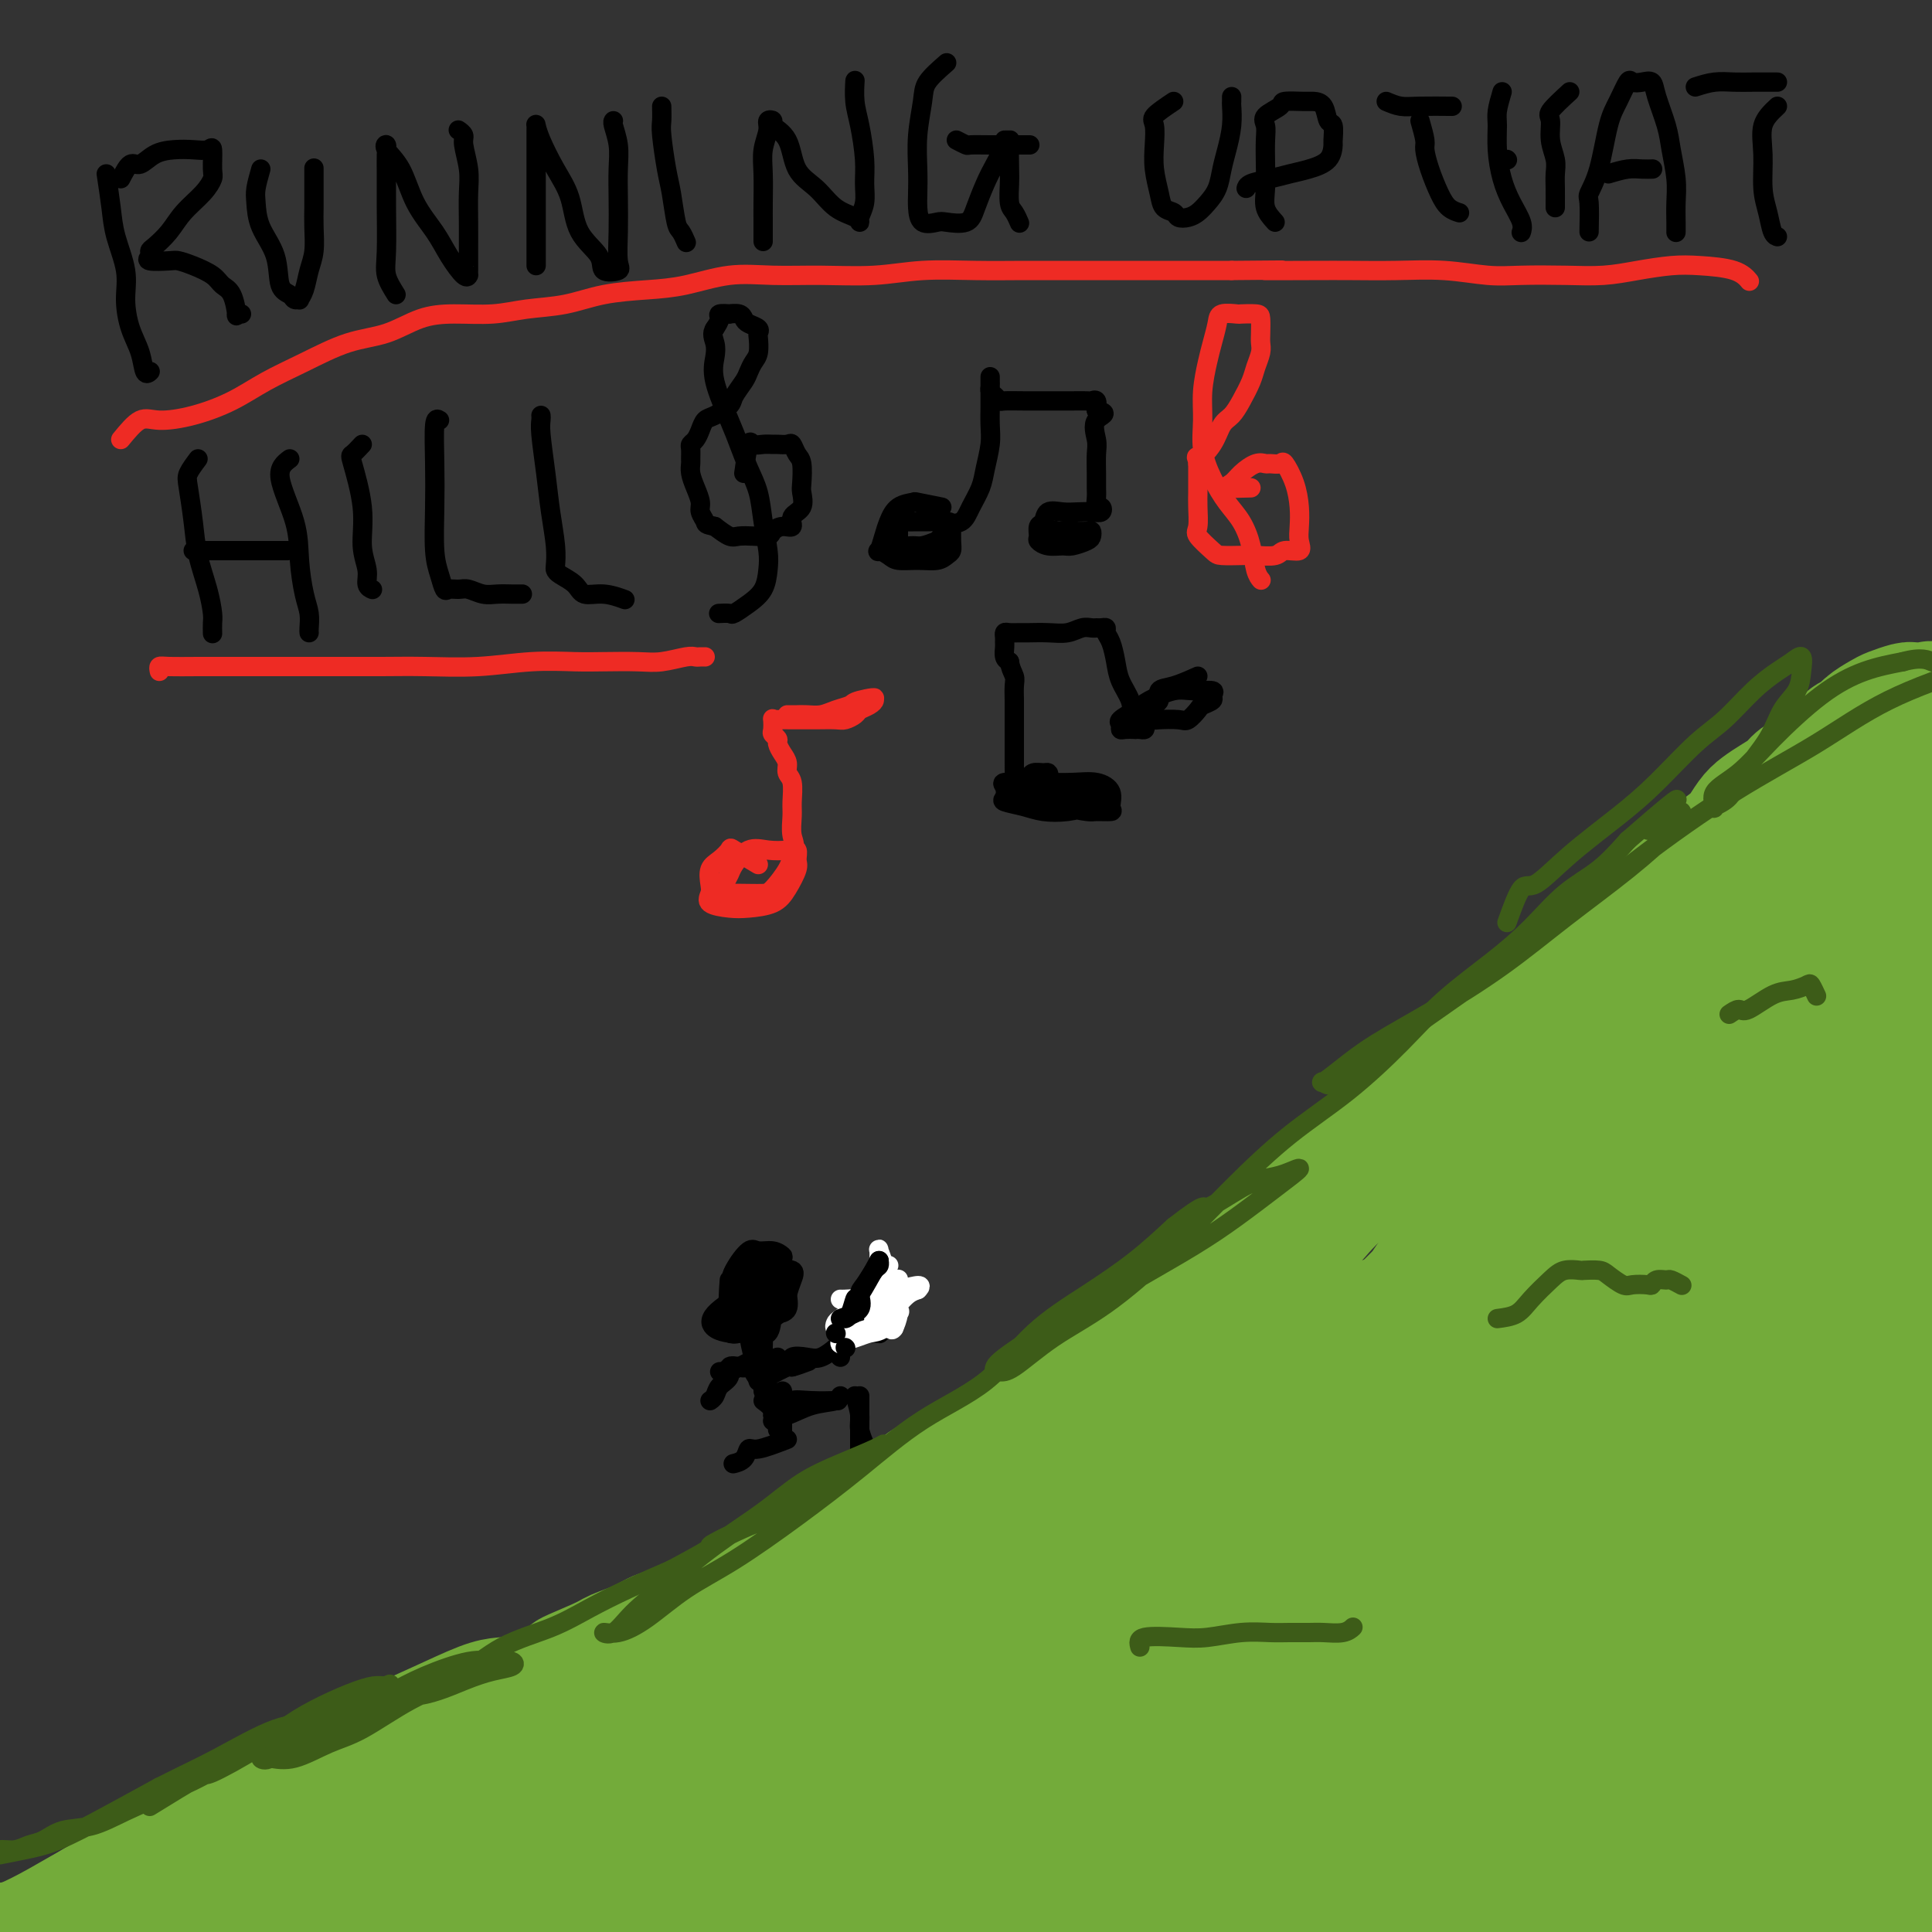<svg viewBox='0 0 400 400' version='1.1' xmlns='http://www.w3.org/2000/svg' xmlns:xlink='http://www.w3.org/1999/xlink'><rect x="0" y="0" width="400" height="400" fill="#333333" stroke="none"/><g fill='none' stroke='rgb(115,171,58)' stroke-width='28' stroke-linecap='round' stroke-linejoin='round'><path d='M40,386c4.046,-2.207 8.091,-4.414 10,-5c1.909,-0.586 1.681,0.448 4,0c2.319,-0.448 7.186,-2.378 11,-4c3.814,-1.622 6.574,-2.935 10,-5c3.426,-2.065 7.518,-4.883 11,-7c3.482,-2.117 6.353,-3.534 9,-5c2.647,-1.466 5.069,-2.980 7,-4c1.931,-1.020 3.372,-1.544 4,-2c0.628,-0.456 0.445,-0.843 0,-1c-0.445,-0.157 -1.151,-0.082 -2,0c-0.849,0.082 -1.842,0.172 -4,1c-2.158,0.828 -5.481,2.393 -9,4c-3.519,1.607 -7.232,3.254 -11,5c-3.768,1.746 -7.589,3.589 -12,6c-4.411,2.411 -9.410,5.390 -14,8c-4.590,2.610 -8.771,4.850 -13,7c-4.229,2.150 -8.507,4.210 -12,6c-3.493,1.790 -6.202,3.309 -9,5c-2.798,1.691 -5.684,3.552 -8,5c-2.316,1.448 -4.063,2.483 -6,3c-1.937,0.517 -4.063,0.517 -6,1c-1.937,0.483 -3.686,1.450 -5,2c-1.314,0.550 -2.192,0.683 -3,1c-0.808,0.317 -1.547,0.817 -2,1c-0.453,0.183 -0.622,0.049 -1,0c-0.378,-0.049 -0.965,-0.014 -1,0c-0.035,0.014 0.483,0.007 1,0'/><path d='M-11,408c-2.432,0.765 -0.012,0.176 1,0c1.012,-0.176 0.616,0.061 1,0c0.384,-0.061 1.548,-0.421 3,-1c1.452,-0.579 3.193,-1.379 5,-2c1.807,-0.621 3.682,-1.065 6,-2c2.318,-0.935 5.080,-2.363 8,-4c2.920,-1.637 5.997,-3.485 9,-5c3.003,-1.515 5.930,-2.699 8,-4c2.070,-1.301 3.281,-2.720 5,-4c1.719,-1.280 3.947,-2.422 6,-3c2.053,-0.578 3.932,-0.591 6,-1c2.068,-0.409 4.323,-1.212 6,-2c1.677,-0.788 2.774,-1.559 4,-2c1.226,-0.441 2.582,-0.551 4,-1c1.418,-0.449 2.898,-1.237 4,-2c1.102,-0.763 1.826,-1.500 3,-2c1.174,-0.500 2.796,-0.763 4,-1c1.204,-0.237 1.988,-0.449 3,-1c1.012,-0.551 2.251,-1.442 3,-2c0.749,-0.558 1.008,-0.782 2,-1c0.992,-0.218 2.715,-0.430 4,-1c1.285,-0.570 2.130,-1.500 3,-2c0.870,-0.500 1.764,-0.572 3,-1c1.236,-0.428 2.812,-1.213 4,-2c1.188,-0.787 1.987,-1.575 3,-2c1.013,-0.425 2.241,-0.489 3,-1c0.759,-0.511 1.049,-1.471 2,-2c0.951,-0.529 2.564,-0.626 4,-1c1.436,-0.374 2.694,-1.024 4,-2c1.306,-0.976 2.659,-2.279 4,-3c1.341,-0.721 2.671,-0.861 4,-1'/><path d='M118,350c20.214,-9.557 6.247,-4.448 2,-3c-4.247,1.448 1.224,-0.763 4,-2c2.776,-1.237 2.857,-1.500 4,-2c1.143,-0.500 3.348,-1.236 5,-2c1.652,-0.764 2.752,-1.554 4,-2c1.248,-0.446 2.644,-0.546 4,-1c1.356,-0.454 2.673,-1.262 4,-2c1.327,-0.738 2.665,-1.405 4,-2c1.335,-0.595 2.667,-1.117 4,-2c1.333,-0.883 2.667,-2.127 4,-3c1.333,-0.873 2.666,-1.374 4,-2c1.334,-0.626 2.671,-1.375 4,-2c1.329,-0.625 2.652,-1.125 4,-2c1.348,-0.875 2.720,-2.124 4,-3c1.280,-0.876 2.467,-1.379 4,-2c1.533,-0.621 3.413,-1.359 5,-2c1.587,-0.641 2.882,-1.186 4,-2c1.118,-0.814 2.060,-1.899 3,-3c0.940,-1.101 1.877,-2.219 3,-3c1.123,-0.781 2.433,-1.224 4,-2c1.567,-0.776 3.390,-1.883 5,-3c1.610,-1.117 3.007,-2.243 4,-3c0.993,-0.757 1.581,-1.146 3,-2c1.419,-0.854 3.668,-2.172 5,-3c1.332,-0.828 1.749,-1.164 3,-2c1.251,-0.836 3.338,-2.170 5,-3c1.662,-0.830 2.898,-1.156 4,-2c1.102,-0.844 2.068,-2.206 3,-3c0.932,-0.794 1.828,-1.022 3,-2c1.172,-0.978 2.621,-2.708 4,-4c1.379,-1.292 2.690,-2.146 4,-3'/><path d='M239,276c8.902,-6.475 4.656,-3.663 4,-3c-0.656,0.663 2.278,-0.822 4,-2c1.722,-1.178 2.234,-2.048 3,-3c0.766,-0.952 1.788,-1.988 3,-3c1.212,-1.012 2.616,-2.002 4,-3c1.384,-0.998 2.748,-2.004 4,-3c1.252,-0.996 2.392,-1.981 4,-3c1.608,-1.019 3.682,-2.071 5,-3c1.318,-0.929 1.878,-1.737 3,-3c1.122,-1.263 2.806,-2.983 4,-4c1.194,-1.017 1.897,-1.330 3,-2c1.103,-0.670 2.606,-1.697 4,-3c1.394,-1.303 2.679,-2.884 4,-4c1.321,-1.116 2.677,-1.768 4,-3c1.323,-1.232 2.612,-3.043 4,-4c1.388,-0.957 2.873,-1.059 4,-2c1.127,-0.941 1.894,-2.720 3,-4c1.106,-1.280 2.550,-2.061 4,-3c1.450,-0.939 2.904,-2.037 4,-3c1.096,-0.963 1.832,-1.793 3,-3c1.168,-1.207 2.767,-2.793 4,-4c1.233,-1.207 2.101,-2.037 3,-3c0.899,-0.963 1.828,-2.061 3,-3c1.172,-0.939 2.586,-1.721 4,-3c1.414,-1.279 2.829,-3.056 4,-4c1.171,-0.944 2.098,-1.054 3,-2c0.902,-0.946 1.778,-2.728 3,-4c1.222,-1.272 2.791,-2.035 4,-3c1.209,-0.965 2.060,-2.133 3,-3c0.940,-0.867 1.970,-1.434 3,-2'/><path d='M348,184c8.208,-7.635 4.727,-4.721 4,-4c-0.727,0.721 1.299,-0.751 3,-2c1.701,-1.249 3.077,-2.274 4,-3c0.923,-0.726 1.392,-1.153 2,-2c0.608,-0.847 1.355,-2.114 2,-3c0.645,-0.886 1.188,-1.392 2,-2c0.812,-0.608 1.893,-1.319 3,-2c1.107,-0.681 2.240,-1.332 3,-2c0.760,-0.668 1.148,-1.353 2,-2c0.852,-0.647 2.168,-1.258 3,-2c0.832,-0.742 1.180,-1.616 2,-2c0.820,-0.384 2.110,-0.278 3,-1c0.890,-0.722 1.378,-2.273 2,-3c0.622,-0.727 1.379,-0.629 2,-1c0.621,-0.371 1.107,-1.210 2,-2c0.893,-0.790 2.192,-1.533 3,-2c0.808,-0.467 1.124,-0.660 2,-1c0.876,-0.340 2.310,-0.826 3,-1c0.690,-0.174 0.635,-0.037 1,0c0.365,0.037 1.150,-0.028 2,0c0.850,0.028 1.766,0.147 2,0c0.234,-0.147 -0.214,-0.561 0,0c0.214,0.561 1.089,2.098 -2,7c-3.089,4.902 -10.141,13.168 -16,21c-5.859,7.832 -10.526,15.231 -15,22c-4.474,6.769 -8.756,12.907 -12,18c-3.244,5.093 -5.450,9.140 -8,14c-2.550,4.860 -5.443,10.531 -8,15c-2.557,4.469 -4.779,7.734 -7,11'/><path d='M332,255c-4.429,7.620 -4.002,6.670 -4,6c0.002,-0.670 -0.420,-1.060 0,-2c0.420,-0.940 1.682,-2.429 4,-7c2.318,-4.571 5.692,-12.224 10,-19c4.308,-6.776 9.549,-12.675 15,-20c5.451,-7.325 11.110,-16.076 17,-24c5.890,-7.924 12.010,-15.019 17,-21c4.990,-5.981 8.848,-10.846 12,-13c3.152,-2.154 5.596,-1.597 7,-1c1.404,0.597 1.767,1.235 1,2c-0.767,0.765 -2.666,1.658 -7,6c-4.334,4.342 -11.104,12.134 -18,19c-6.896,6.866 -13.917,12.806 -22,22c-8.083,9.194 -17.230,21.640 -27,34c-9.770,12.360 -20.165,24.633 -29,35c-8.835,10.367 -16.109,18.827 -22,26c-5.891,7.173 -10.399,13.057 -13,16c-2.601,2.943 -3.296,2.944 -4,2c-0.704,-0.944 -1.418,-2.832 1,-8c2.418,-5.168 7.966,-13.615 14,-23c6.034,-9.385 12.553,-19.706 20,-30c7.447,-10.294 15.822,-20.559 25,-30c9.178,-9.441 19.160,-18.056 26,-23c6.840,-4.944 10.540,-6.216 12,-7c1.460,-0.784 0.682,-1.080 1,-1c0.318,0.080 1.731,0.535 0,3c-1.731,2.465 -6.608,6.939 -13,13c-6.392,6.061 -14.301,13.707 -24,23c-9.699,9.293 -21.188,20.233 -34,33c-12.812,12.767 -26.946,27.362 -39,40c-12.054,12.638 -22.027,23.319 -32,34'/><path d='M226,340c-26.887,27.224 -23.603,22.785 -26,24c-2.397,1.215 -10.475,8.086 -15,12c-4.525,3.914 -5.496,4.872 -5,4c0.496,-0.872 2.460,-3.573 4,-6c1.540,-2.427 2.657,-4.578 8,-10c5.343,-5.422 14.913,-14.114 24,-22c9.087,-7.886 17.692,-14.967 27,-22c9.308,-7.033 19.320,-14.017 28,-20c8.680,-5.983 16.027,-10.965 22,-15c5.973,-4.035 10.574,-7.122 13,-9c2.426,-1.878 2.679,-2.545 3,-3c0.321,-0.455 0.709,-0.696 -3,-1c-3.709,-0.304 -11.514,-0.670 -22,3c-10.486,3.670 -23.651,11.378 -39,21c-15.349,9.622 -32.880,21.159 -51,34c-18.120,12.841 -36.827,26.987 -53,39c-16.173,12.013 -29.811,21.894 -41,30c-11.189,8.106 -19.929,14.436 -26,18c-6.071,3.564 -9.471,4.363 -11,5c-1.529,0.637 -1.186,1.111 2,1c3.186,-0.111 9.214,-0.808 19,-6c9.786,-5.192 23.330,-14.880 37,-24c13.670,-9.120 27.465,-17.673 43,-27c15.535,-9.327 32.809,-19.430 49,-28c16.191,-8.570 31.300,-15.609 44,-22c12.700,-6.391 22.990,-12.134 30,-16c7.010,-3.866 10.740,-5.853 13,-7c2.260,-1.147 3.049,-1.452 0,-2c-3.049,-0.548 -9.936,-1.340 -21,2c-11.064,3.340 -26.304,10.811 -43,19c-16.696,8.189 -34.848,17.094 -53,26'/><path d='M183,338c-24.842,12.149 -38.947,20.023 -55,29c-16.053,8.977 -34.055,19.058 -48,27c-13.945,7.942 -23.835,13.746 -32,18c-8.165,4.254 -14.606,6.957 -13,7c1.606,0.043 11.257,-2.573 22,-8c10.743,-5.427 22.577,-13.664 36,-22c13.423,-8.336 28.435,-16.771 44,-25c15.565,-8.229 31.684,-16.252 45,-23c13.316,-6.748 23.830,-12.219 32,-16c8.170,-3.781 13.996,-5.870 17,-7c3.004,-1.130 3.185,-1.301 1,-2c-2.185,-0.699 -6.735,-1.926 -15,0c-8.265,1.926 -20.245,7.004 -35,14c-14.755,6.996 -32.287,15.910 -50,25c-17.713,9.090 -35.608,18.358 -52,28c-16.392,9.642 -31.280,19.660 -43,28c-11.720,8.340 -20.272,15.003 -25,19c-4.728,3.997 -5.631,5.328 -4,7c1.631,1.672 5.798,3.684 14,2c8.202,-1.684 20.440,-7.063 36,-15c15.560,-7.937 34.444,-18.432 55,-29c20.556,-10.568 42.786,-21.209 64,-31c21.214,-9.791 41.413,-18.734 60,-26c18.587,-7.266 35.563,-12.857 49,-17c13.437,-4.143 23.334,-6.839 29,-8c5.666,-1.161 7.101,-0.786 8,-1c0.899,-0.214 1.262,-1.016 -5,0c-6.262,1.016 -19.147,3.850 -33,9c-13.853,5.150 -28.672,12.614 -45,21c-16.328,8.386 -34.164,17.693 -52,27'/><path d='M188,369c-23.927,12.615 -35.245,20.153 -47,28c-11.755,7.847 -23.946,16.005 -31,21c-7.054,4.995 -8.970,6.829 -10,8c-1.030,1.171 -1.173,1.680 4,0c5.173,-1.680 15.661,-5.549 29,-12c13.339,-6.451 29.530,-15.483 47,-25c17.470,-9.517 36.221,-19.517 55,-29c18.779,-9.483 37.588,-18.449 55,-26c17.412,-7.551 33.429,-13.687 47,-19c13.571,-5.313 24.696,-9.802 32,-12c7.304,-2.198 10.788,-2.106 11,-2c0.212,0.106 -2.848,0.226 -5,0c-2.152,-0.226 -3.397,-0.799 -11,2c-7.603,2.799 -21.563,8.969 -35,15c-13.437,6.031 -26.349,11.924 -41,19c-14.651,7.076 -31.040,15.335 -46,24c-14.960,8.665 -28.491,17.737 -39,25c-10.509,7.263 -17.996,12.716 -22,16c-4.004,3.284 -4.524,4.400 -5,5c-0.476,0.600 -0.907,0.686 3,1c3.907,0.314 12.152,0.858 23,-2c10.848,-2.858 24.298,-9.116 38,-16c13.702,-6.884 27.656,-14.394 42,-21c14.344,-6.606 29.077,-12.306 43,-18c13.923,-5.694 27.037,-11.380 37,-15c9.963,-3.620 16.777,-5.173 21,-6c4.223,-0.827 5.855,-0.929 7,-1c1.145,-0.071 1.802,-0.112 -1,0c-2.802,0.112 -9.062,0.376 -18,4c-8.938,3.624 -20.554,10.607 -34,18c-13.446,7.393 -28.723,15.197 -44,23'/><path d='M293,374c-19.522,10.877 -29.326,17.568 -40,24c-10.674,6.432 -22.217,12.605 -31,17c-8.783,4.395 -14.804,7.012 -18,8c-3.196,0.988 -3.565,0.348 -3,0c0.565,-0.348 2.066,-0.404 7,-3c4.934,-2.596 13.303,-7.734 23,-13c9.697,-5.266 20.722,-10.662 33,-16c12.278,-5.338 25.809,-10.618 40,-16c14.191,-5.382 29.044,-10.865 42,-15c12.956,-4.135 24.017,-6.923 35,-9c10.983,-2.077 21.889,-3.445 29,-5c7.111,-1.555 10.428,-3.298 12,-4c1.572,-0.702 1.400,-0.363 0,0c-1.400,0.363 -4.027,0.751 -11,3c-6.973,2.249 -18.292,6.358 -29,11c-10.708,4.642 -20.806,9.815 -32,15c-11.194,5.185 -23.485,10.382 -35,16c-11.515,5.618 -22.256,11.656 -30,16c-7.744,4.344 -12.492,6.993 -16,9c-3.508,2.007 -5.775,3.373 -7,4c-1.225,0.627 -1.406,0.516 1,1c2.406,0.484 7.400,1.562 14,0c6.600,-1.562 14.806,-5.764 23,-9c8.194,-3.236 16.377,-5.508 26,-9c9.623,-3.492 20.686,-8.206 31,-12c10.314,-3.794 19.880,-6.669 29,-9c9.120,-2.331 17.795,-4.120 24,-6c6.205,-1.880 9.940,-3.852 12,-5c2.060,-1.148 2.446,-1.471 1,-1c-1.446,0.471 -4.723,1.735 -8,3'/><path d='M415,369c-5.880,1.334 -17.080,3.671 -26,6c-8.920,2.329 -15.561,4.652 -23,8c-7.439,3.348 -15.676,7.723 -23,12c-7.324,4.277 -13.735,8.456 -18,12c-4.265,3.544 -6.386,6.454 -8,8c-1.614,1.546 -2.723,1.729 -2,2c0.723,0.271 3.277,0.630 7,1c3.723,0.370 8.616,0.750 15,0c6.384,-0.750 14.260,-2.631 22,-5c7.740,-2.369 15.344,-5.227 22,-8c6.656,-2.773 12.363,-5.462 20,-8c7.637,-2.538 17.203,-4.925 21,-7c3.797,-2.075 1.825,-3.837 1,-5c-0.825,-1.163 -0.503,-1.726 0,-2c0.503,-0.274 1.187,-0.260 -1,-1c-2.187,-0.740 -7.245,-2.235 -12,-4c-4.755,-1.765 -9.208,-3.799 -13,-8c-3.792,-4.201 -6.925,-10.570 -9,-18c-2.075,-7.430 -3.094,-15.921 -4,-25c-0.906,-9.079 -1.700,-18.746 -2,-27c-0.300,-8.254 -0.108,-15.096 0,-21c0.108,-5.904 0.131,-10.870 0,-16c-0.131,-5.130 -0.417,-10.424 0,-16c0.417,-5.576 1.538,-11.433 2,-15c0.462,-3.567 0.265,-4.845 0,-5c-0.265,-0.155 -0.597,0.814 -2,5c-1.403,4.186 -3.878,11.588 -7,20c-3.122,8.412 -6.892,17.832 -10,28c-3.108,10.168 -5.554,21.084 -8,32'/><path d='M357,312c-5.139,17.675 -4.487,19.363 -5,23c-0.513,3.637 -2.190,9.224 -3,12c-0.810,2.776 -0.753,2.741 -1,2c-0.247,-0.741 -0.797,-2.186 -1,-7c-0.203,-4.814 -0.058,-12.995 0,-22c0.058,-9.005 0.028,-18.833 1,-29c0.972,-10.167 2.946,-20.673 6,-32c3.054,-11.327 7.190,-23.473 10,-31c2.810,-7.527 4.296,-10.434 5,-11c0.704,-0.566 0.626,1.208 1,2c0.374,0.792 1.199,0.604 0,5c-1.199,4.396 -4.421,13.378 -8,22c-3.579,8.622 -7.516,16.883 -12,27c-4.484,10.117 -9.516,22.090 -14,33c-4.484,10.910 -8.420,20.758 -12,29c-3.580,8.242 -6.803,14.878 -9,19c-2.197,4.122 -3.368,5.730 -4,7c-0.632,1.270 -0.725,2.201 -1,-1c-0.275,-3.201 -0.732,-10.534 0,-20c0.732,-9.466 2.654,-21.066 6,-33c3.346,-11.934 8.117,-24.202 12,-34c3.883,-9.798 6.880,-17.126 10,-23c3.120,-5.874 6.364,-10.292 8,-11c1.636,-0.708 1.664,2.296 0,9c-1.664,6.704 -5.020,17.109 -8,27c-2.980,9.891 -5.582,19.270 -8,28c-2.418,8.730 -4.651,16.812 -6,23c-1.349,6.188 -1.814,10.482 -2,12c-0.186,1.518 -0.093,0.259 0,-1'/><path d='M322,337c-3.573,14.156 -0.505,0.546 3,-10c3.505,-10.546 7.448,-18.026 11,-28c3.552,-9.974 6.713,-22.441 12,-36c5.287,-13.559 12.701,-28.212 19,-40c6.299,-11.788 11.482,-20.713 15,-25c3.518,-4.287 5.370,-3.937 7,-4c1.630,-0.063 3.039,-0.540 4,-1c0.961,-0.460 1.473,-0.904 2,0c0.527,0.904 1.069,3.156 1,9c-0.069,5.844 -0.751,15.281 -3,26c-2.249,10.719 -6.067,22.721 -9,35c-2.933,12.279 -4.982,24.836 -6,35c-1.018,10.164 -1.005,17.935 -1,23c0.005,5.065 0.001,7.424 0,8c-0.001,0.576 0.000,-0.633 0,-2c-0.000,-1.367 -0.003,-2.894 0,-9c0.003,-6.106 0.010,-16.791 0,-28c-0.010,-11.209 -0.037,-22.941 0,-36c0.037,-13.059 0.139,-27.445 1,-38c0.861,-10.555 2.480,-17.278 3,-20c0.520,-2.722 -0.060,-1.442 0,-1c0.060,0.442 0.759,0.048 1,3c0.241,2.952 0.022,9.252 0,17c-0.022,7.748 0.152,16.944 0,27c-0.152,10.056 -0.629,20.972 -1,31c-0.371,10.028 -0.635,19.170 0,25c0.635,5.830 2.170,8.350 4,10c1.830,1.650 3.954,2.432 6,2c2.046,-0.432 4.012,-2.078 6,-8c1.988,-5.922 3.996,-16.121 7,-27c3.004,-10.879 7.002,-22.440 11,-34'/><path d='M415,241c3.827,-14.450 4.394,-20.075 5,-22c0.606,-1.925 1.252,-0.150 0,4c-1.252,4.150 -4.402,10.676 -7,17c-2.598,6.324 -4.644,12.445 -7,19c-2.356,6.555 -5.021,13.544 -6,20c-0.979,6.456 -0.271,12.378 0,17c0.271,4.622 0.104,7.944 0,11c-0.104,3.056 -0.147,5.847 0,8c0.147,2.153 0.483,3.670 1,5c0.517,1.330 1.216,2.473 2,5c0.784,2.527 1.653,6.436 2,8c0.347,1.564 0.174,0.782 0,0'/></g>
<g fill='none' stroke='rgb(0,0,0)' stroke-width='4' stroke-linecap='round' stroke-linejoin='round'><path d='M155,267c-2.879,1.803 -5.758,3.607 -7,5c-1.242,1.393 -0.848,2.376 0,3c0.848,0.624 2.150,0.888 3,1c0.850,0.112 1.250,0.073 2,0c0.750,-0.073 1.851,-0.181 3,0c1.149,0.181 2.346,0.651 3,0c0.654,-0.651 0.765,-2.422 1,-4c0.235,-1.578 0.594,-2.963 1,-4c0.406,-1.037 0.859,-1.727 1,-3c0.141,-1.273 -0.030,-3.129 0,-4c0.030,-0.871 0.260,-0.758 0,-1c-0.260,-0.242 -1.012,-0.841 -2,-1c-0.988,-0.159 -2.212,0.121 -3,0c-0.788,-0.121 -1.138,-0.643 -2,0c-0.862,0.643 -2.235,2.452 -3,4c-0.765,1.548 -0.923,2.835 -1,4c-0.077,1.165 -0.072,2.209 0,3c0.072,0.791 0.211,1.330 0,2c-0.211,0.670 -0.771,1.470 0,2c0.771,0.530 2.875,0.788 4,1c1.125,0.212 1.271,0.377 2,0c0.729,-0.377 2.041,-1.296 3,-2c0.959,-0.704 1.566,-1.194 2,-2c0.434,-0.806 0.694,-1.927 1,-3c0.306,-1.073 0.659,-2.096 1,-3c0.341,-0.904 0.669,-1.687 0,-2c-0.669,-0.313 -2.334,-0.157 -4,0'/><path d='M160,263c-0.679,-0.289 -0.378,-0.013 -1,0c-0.622,0.013 -2.168,-0.239 -3,0c-0.832,0.239 -0.950,0.968 -1,2c-0.050,1.032 -0.031,2.368 0,3c0.031,0.632 0.073,0.562 0,1c-0.073,0.438 -0.261,1.384 0,2c0.261,0.616 0.970,0.900 2,1c1.030,0.100 2.382,0.015 3,0c0.618,-0.015 0.503,0.041 1,0c0.497,-0.041 1.606,-0.179 2,-1c0.394,-0.821 0.072,-2.326 0,-3c-0.072,-0.674 0.106,-0.519 0,-1c-0.106,-0.481 -0.495,-1.598 -1,-2c-0.505,-0.402 -1.126,-0.088 -2,0c-0.874,0.088 -1.999,-0.050 -3,0c-1.001,0.050 -1.876,0.287 -3,1c-1.124,0.713 -2.497,1.903 -3,3c-0.503,1.097 -0.135,2.103 0,3c0.135,0.897 0.039,1.685 0,2c-0.039,0.315 -0.019,0.158 0,0'/><path d='M151,265c-0.186,2.537 -0.371,5.074 0,6c0.371,0.926 1.300,0.239 2,0c0.700,-0.239 1.172,-0.032 2,0c0.828,0.032 2.012,-0.112 3,0c0.988,0.112 1.780,0.481 2,0c0.220,-0.481 -0.133,-1.813 0,-3c0.133,-1.187 0.753,-2.228 1,-3c0.247,-0.772 0.123,-1.275 0,-2c-0.123,-0.725 -0.243,-1.671 -1,-2c-0.757,-0.329 -2.150,-0.041 -3,0c-0.850,0.041 -1.155,-0.164 -2,0c-0.845,0.164 -2.228,0.699 -3,2c-0.772,1.301 -0.933,3.369 -1,5c-0.067,1.631 -0.039,2.824 0,4c0.039,1.176 0.090,2.336 0,3c-0.090,0.664 -0.322,0.834 0,1c0.322,0.166 1.196,0.329 2,0c0.804,-0.329 1.537,-1.149 2,-2c0.463,-0.851 0.655,-1.731 1,-3c0.345,-1.269 0.842,-2.926 1,-4c0.158,-1.074 -0.024,-1.563 0,-2c0.024,-0.437 0.255,-0.821 0,-1c-0.255,-0.179 -0.997,-0.153 -2,0c-1.003,0.153 -2.269,0.433 -3,1c-0.731,0.567 -0.928,1.422 -1,2c-0.072,0.578 -0.021,0.879 0,1c0.021,0.121 0.010,0.060 0,0'/><path d='M154,272c0.444,0.204 0.889,0.408 1,1c0.111,0.592 -0.110,1.572 0,3c0.110,1.428 0.551,3.304 1,5c0.449,1.696 0.905,3.213 1,4c0.095,0.787 -0.171,0.844 0,1c0.171,0.156 0.778,0.412 1,1c0.222,0.588 0.060,1.507 0,1c-0.060,-0.507 -0.016,-2.440 0,-4c0.016,-1.560 0.004,-2.746 0,-4c-0.004,-1.254 -0.001,-2.577 0,-4c0.001,-1.423 -0.001,-2.948 0,-4c0.001,-1.052 0.004,-1.632 0,-1c-0.004,0.632 -0.015,2.474 0,4c0.015,1.526 0.057,2.735 0,4c-0.057,1.265 -0.211,2.587 0,4c0.211,1.413 0.788,2.919 1,4c0.212,1.081 0.061,1.737 0,2c-0.061,0.263 -0.030,0.131 0,0'/><path d='M156,281c-0.204,1.003 -0.408,2.006 0,3c0.408,0.994 1.429,1.978 2,3c0.571,1.022 0.692,2.083 1,3c0.308,0.917 0.802,1.691 1,2c0.198,0.309 0.099,0.155 0,0'/><path d='M160,293c0.000,0.000 0.100,0.100 0.1,0.1'/><path d='M164,292c-0.304,-0.845 -0.607,-1.690 0,-2c0.607,-0.310 2.125,-0.083 4,0c1.875,0.083 4.107,0.024 5,0c0.893,-0.024 0.446,-0.012 0,0'/><path d='M160,293c0.845,0.204 1.691,0.408 3,0c1.309,-0.408 3.083,-1.429 5,-2c1.917,-0.571 3.978,-0.692 5,-1c1.022,-0.308 1.006,-0.802 1,-1c-0.006,-0.198 -0.003,-0.099 0,0'/><path d='M178,289c0.000,1.683 0.000,3.365 0,4c0.000,0.635 0.000,0.222 0,1c-0.000,0.778 0.000,2.748 0,4c0.000,1.252 0.000,1.786 0,2c0.000,0.214 0.000,0.107 0,0'/><path d='M177,289c0.452,1.440 0.905,2.881 1,4c0.095,1.119 -0.167,1.917 0,3c0.167,1.083 0.762,2.452 1,3c0.238,0.548 0.119,0.274 0,0'/><path d='M158,290c0.844,0.622 1.689,1.244 2,2c0.311,0.756 0.089,1.644 0,2c-0.089,0.356 -0.044,0.178 0,0'/><path d='M162,288c0.000,2.475 0.000,4.951 0,6c0.000,1.049 0.000,0.673 0,1c0.000,0.327 0.000,1.357 0,2c0.000,0.643 0.000,0.898 0,1c0.000,0.102 0.000,0.051 0,0'/><path d='M161,294c0.000,0.000 0.100,0.100 0.1,0.1'/><path d='M163,298c-2.324,0.898 -4.648,1.796 -6,2c-1.352,0.204 -1.734,-0.285 -2,0c-0.266,0.285 -0.418,1.346 -1,2c-0.582,0.654 -1.595,0.901 -2,1c-0.405,0.099 -0.203,0.049 0,0'/><path d='M161,296c0.000,0.000 0.100,0.100 0.1,0.1'/><path d='M159,285c1.667,-0.875 3.333,-1.750 4,-2c0.667,-0.250 0.333,0.125 1,0c0.667,-0.125 2.333,-0.750 3,-1c0.667,-0.250 0.333,-0.125 0,0'/><path d='M164,283c-0.271,-0.831 -0.542,-1.662 0,-2c0.542,-0.338 1.897,-0.182 3,0c1.103,0.182 1.956,0.389 3,0c1.044,-0.389 2.281,-1.374 3,-2c0.719,-0.626 0.920,-0.893 1,-1c0.080,-0.107 0.040,-0.053 0,0'/><path d='M174,276c1.524,0.000 3.048,0.000 4,0c0.952,0.000 1.333,0.000 2,0c0.667,0.000 1.619,0.000 2,0c0.381,0.000 0.190,0.000 0,0'/><path d='M182,276c0.000,0.000 0.100,0.100 0.1,0.1'/><path d='M155,282c-1.607,0.845 -3.214,1.690 -4,2c-0.786,0.310 -0.750,0.083 -1,0c-0.250,-0.083 -0.786,-0.024 -1,0c-0.214,0.024 -0.107,0.012 0,0'/><path d='M161,281c-2.374,0.832 -4.748,1.665 -6,2c-1.252,0.335 -1.382,0.173 -2,0c-0.618,-0.173 -1.724,-0.358 -2,0c-0.276,0.358 0.280,1.259 0,2c-0.280,0.741 -1.395,1.322 -2,2c-0.605,0.678 -0.701,1.452 -1,2c-0.299,0.548 -0.800,0.871 -1,1c-0.200,0.129 -0.100,0.065 0,0'/><path d='M180,275c-0.619,-0.708 -1.238,-1.415 -1,-2c0.238,-0.585 1.332,-1.046 2,-2c0.668,-0.954 0.911,-2.399 1,-3c0.089,-0.601 0.024,-0.357 0,-1c-0.024,-0.643 -0.006,-2.173 0,-3c0.006,-0.827 0.002,-0.951 0,-1c-0.002,-0.049 -0.001,-0.025 0,0'/><path d='M186,268c-3.215,2.815 -6.431,5.630 -8,7c-1.569,1.370 -1.493,1.295 -2,2c-0.507,0.705 -1.598,2.190 -2,3c-0.402,0.810 -0.115,0.946 0,1c0.115,0.054 0.057,0.027 0,0'/><path d='M22,36c0.371,2.453 0.742,4.907 1,7c0.258,2.093 0.401,3.826 1,6c0.599,2.174 1.652,4.790 2,7c0.348,2.210 -0.008,4.014 0,6c0.008,1.986 0.381,4.154 1,6c0.619,1.846 1.486,3.371 2,5c0.514,1.629 0.677,3.362 1,4c0.323,0.638 0.807,0.182 1,0c0.193,-0.182 0.097,-0.091 0,0'/><path d='M25,37c0.684,-1.321 1.369,-2.641 2,-3c0.631,-0.359 1.209,0.245 2,0c0.791,-0.245 1.795,-1.337 3,-2c1.205,-0.663 2.610,-0.896 4,-1c1.390,-0.104 2.766,-0.079 4,0c1.234,0.079 2.327,0.211 3,0c0.673,-0.211 0.928,-0.767 1,0c0.072,0.767 -0.038,2.855 0,4c0.038,1.145 0.224,1.347 0,2c-0.224,0.653 -0.859,1.758 -2,3c-1.141,1.242 -2.788,2.623 -4,4c-1.212,1.377 -1.989,2.751 -3,4c-1.011,1.249 -2.257,2.373 -3,3c-0.743,0.627 -0.982,0.756 -1,1c-0.018,0.244 0.185,0.604 0,1c-0.185,0.396 -0.758,0.830 0,1c0.758,0.170 2.846,0.077 4,0c1.154,-0.077 1.373,-0.136 2,0c0.627,0.136 1.660,0.468 3,1c1.340,0.532 2.985,1.263 4,2c1.015,0.737 1.400,1.479 2,2c0.600,0.521 1.415,0.819 2,2c0.585,1.181 0.940,3.244 1,4c0.060,0.756 -0.176,0.203 0,0c0.176,-0.203 0.765,-0.058 1,0c0.235,0.058 0.118,0.029 0,0'/><path d='M54,35c-0.416,1.466 -0.831,2.932 -1,4c-0.169,1.068 -0.091,1.739 0,3c0.091,1.261 0.195,3.112 1,5c0.805,1.888 2.311,3.812 3,6c0.689,2.188 0.562,4.640 1,6c0.438,1.360 1.441,1.628 2,2c0.559,0.372 0.674,0.848 1,1c0.326,0.152 0.862,-0.019 1,0c0.138,0.019 -0.121,0.228 0,0c0.121,-0.228 0.621,-0.893 1,-2c0.379,-1.107 0.638,-2.656 1,-4c0.362,-1.344 0.829,-2.483 1,-4c0.171,-1.517 0.046,-3.414 0,-5c-0.046,-1.586 -0.012,-2.863 0,-4c0.012,-1.137 0.003,-2.133 0,-3c-0.003,-0.867 -0.001,-1.603 0,-2c0.001,-0.397 0.000,-0.453 0,-1c-0.000,-0.547 -0.000,-1.585 0,-2c0.000,-0.415 0.000,-0.208 0,0'/><path d='M82,61c-0.845,-1.348 -1.691,-2.696 -2,-4c-0.309,-1.304 -0.082,-2.564 0,-5c0.082,-2.436 0.020,-6.049 0,-9c-0.020,-2.951 0.004,-5.240 0,-7c-0.004,-1.760 -0.035,-2.990 0,-4c0.035,-1.010 0.138,-1.801 0,-2c-0.138,-0.199 -0.515,0.192 0,1c0.515,0.808 1.924,2.032 3,4c1.076,1.968 1.819,4.681 3,7c1.181,2.319 2.800,4.243 4,6c1.200,1.757 1.982,3.345 3,5c1.018,1.655 2.273,3.375 3,4c0.727,0.625 0.927,0.154 1,0c0.073,-0.154 0.019,0.010 0,0c-0.019,-0.010 -0.004,-0.195 0,-1c0.004,-0.805 -0.003,-2.229 0,-4c0.003,-1.771 0.016,-3.889 0,-6c-0.016,-2.111 -0.061,-4.216 0,-6c0.061,-1.784 0.226,-3.249 0,-5c-0.226,-1.751 -0.844,-3.789 -1,-5c-0.156,-1.211 0.150,-1.595 0,-2c-0.150,-0.405 -0.757,-0.830 -1,-1c-0.243,-0.170 -0.121,-0.085 0,0'/><path d='M111,55c-0.000,-0.758 -0.000,-1.517 0,-2c0.000,-0.483 0.000,-0.692 0,-2c-0.000,-1.308 -0.000,-3.716 0,-6c0.000,-2.284 0.000,-4.443 0,-6c-0.000,-1.557 -0.000,-2.510 0,-4c0.000,-1.490 0.002,-3.517 0,-5c-0.002,-1.483 -0.006,-2.421 0,-3c0.006,-0.579 0.022,-0.797 0,-1c-0.022,-0.203 -0.083,-0.390 0,0c0.083,0.390 0.310,1.356 1,3c0.690,1.644 1.842,3.964 3,6c1.158,2.036 2.322,3.786 3,6c0.678,2.214 0.872,4.891 2,7c1.128,2.109 3.192,3.648 4,5c0.808,1.352 0.360,2.516 1,3c0.640,0.484 2.367,0.287 3,0c0.633,-0.287 0.171,-0.662 0,-2c-0.171,-1.338 -0.049,-3.637 0,-6c0.049,-2.363 0.027,-4.791 0,-7c-0.027,-2.209 -0.060,-4.200 0,-6c0.060,-1.800 0.212,-3.410 0,-5c-0.212,-1.590 -0.788,-3.159 -1,-4c-0.212,-0.841 -0.061,-0.955 0,-1c0.061,-0.045 0.030,-0.023 0,0'/><path d='M137,22c0.024,1.112 0.048,2.224 0,3c-0.048,0.776 -0.168,1.215 0,3c0.168,1.785 0.623,4.917 1,7c0.377,2.083 0.676,3.119 1,5c0.324,1.881 0.675,4.607 1,6c0.325,1.393 0.626,1.452 1,2c0.374,0.548 0.821,1.585 1,2c0.179,0.415 0.089,0.207 0,0'/><path d='M158,50c0.002,-1.387 0.005,-2.773 0,-4c-0.005,-1.227 -0.017,-2.294 0,-4c0.017,-1.706 0.061,-4.051 0,-6c-0.061,-1.949 -0.229,-3.501 0,-5c0.229,-1.499 0.856,-2.946 1,-4c0.144,-1.054 -0.196,-1.717 0,-2c0.196,-0.283 0.926,-0.187 1,0c0.074,0.187 -0.509,0.466 0,1c0.509,0.534 2.108,1.323 3,3c0.892,1.677 1.076,4.243 2,6c0.924,1.757 2.586,2.704 4,4c1.414,1.296 2.579,2.942 4,4c1.421,1.058 3.099,1.530 4,2c0.901,0.470 1.027,0.940 1,1c-0.027,0.060 -0.206,-0.290 0,-1c0.206,-0.710 0.798,-1.781 1,-3c0.202,-1.219 0.016,-2.587 0,-4c-0.016,-1.413 0.139,-2.872 0,-5c-0.139,-2.128 -0.573,-4.924 -1,-7c-0.427,-2.076 -0.846,-3.432 -1,-5c-0.154,-1.568 -0.041,-3.348 0,-4c0.041,-0.652 0.011,-0.176 0,0c-0.011,0.176 -0.003,0.050 0,0c0.003,-0.050 0.002,-0.025 0,0'/><path d='M196,13c-1.608,1.403 -3.215,2.805 -4,4c-0.785,1.195 -0.746,2.181 -1,4c-0.254,1.819 -0.799,4.471 -1,7c-0.201,2.529 -0.058,4.937 0,7c0.058,2.063 0.030,3.782 0,5c-0.030,1.218 -0.061,1.936 0,3c0.061,1.064 0.215,2.474 1,3c0.785,0.526 2.202,0.167 3,0c0.798,-0.167 0.976,-0.143 2,0c1.024,0.143 2.895,0.406 4,0c1.105,-0.406 1.444,-1.482 2,-3c0.556,-1.518 1.330,-3.478 2,-5c0.670,-1.522 1.237,-2.605 2,-4c0.763,-1.395 1.721,-3.103 2,-4c0.279,-0.897 -0.121,-0.983 0,-1c0.121,-0.017 0.764,0.033 1,0c0.236,-0.033 0.066,-0.151 0,1c-0.066,1.151 -0.028,3.570 0,5c0.028,1.430 0.046,1.872 0,3c-0.046,1.128 -0.157,2.941 0,4c0.157,1.059 0.581,1.362 1,2c0.419,0.638 0.834,1.611 1,2c0.166,0.389 0.083,0.195 0,0'/><path d='M198,29c0.819,0.423 1.638,0.845 2,1c0.362,0.155 0.265,0.041 1,0c0.735,-0.041 2.300,-0.011 4,0c1.700,0.011 3.535,0.003 5,0c1.465,-0.003 2.562,-0.001 3,0c0.438,0.001 0.219,0.000 0,0'/><path d='M243,21c-1.689,1.131 -3.377,2.263 -4,3c-0.623,0.737 -0.179,1.080 0,2c0.179,0.920 0.093,2.417 0,4c-0.093,1.583 -0.195,3.251 0,5c0.195,1.749 0.685,3.580 1,5c0.315,1.420 0.455,2.431 1,3c0.545,0.569 1.497,0.697 2,1c0.503,0.303 0.558,0.781 1,1c0.442,0.219 1.270,0.180 2,0c0.730,-0.180 1.361,-0.500 2,-1c0.639,-0.500 1.285,-1.178 2,-2c0.715,-0.822 1.498,-1.786 2,-3c0.502,-1.214 0.723,-2.678 1,-4c0.277,-1.322 0.610,-2.501 1,-4c0.390,-1.499 0.837,-3.316 1,-5c0.163,-1.684 0.044,-3.235 0,-4c-0.044,-0.765 -0.012,-0.744 0,-1c0.012,-0.256 0.003,-0.787 0,-1c-0.003,-0.213 -0.002,-0.106 0,0'/><path d='M264,46c-0.845,-0.932 -1.690,-1.863 -2,-3c-0.310,-1.137 -0.086,-2.478 0,-4c0.086,-1.522 0.034,-3.223 0,-5c-0.034,-1.777 -0.051,-3.629 0,-5c0.051,-1.371 0.171,-2.262 0,-3c-0.171,-0.738 -0.632,-1.322 0,-2c0.632,-0.678 2.358,-1.449 3,-2c0.642,-0.551 0.199,-0.883 1,-1c0.801,-0.117 2.845,-0.020 4,0c1.155,0.020 1.420,-0.036 2,0c0.580,0.036 1.476,0.165 2,1c0.524,0.835 0.676,2.377 1,3c0.324,0.623 0.821,0.328 1,1c0.179,0.672 0.040,2.313 0,3c-0.040,0.687 0.020,0.422 0,1c-0.020,0.578 -0.121,2.000 -1,3c-0.879,1.000 -2.537,1.578 -4,2c-1.463,0.422 -2.732,0.688 -4,1c-1.268,0.312 -2.536,0.671 -4,1c-1.464,0.329 -3.125,0.627 -4,1c-0.875,0.373 -0.964,0.821 -1,1c-0.036,0.179 -0.018,0.090 0,0'/><path d='M294,25c0.440,1.551 0.880,3.102 1,4c0.120,0.898 -0.080,1.145 0,2c0.080,0.855 0.438,2.320 1,4c0.562,1.680 1.326,3.574 2,5c0.674,1.426 1.258,2.384 2,3c0.742,0.616 1.640,0.890 2,1c0.360,0.110 0.180,0.055 0,0'/><path d='M287,21c0.994,0.423 1.988,0.845 3,1c1.012,0.155 2.042,0.042 4,0c1.958,-0.042 4.845,-0.012 6,0c1.155,0.012 0.577,0.006 0,0'/><path d='M311,19c-0.428,1.463 -0.855,2.925 -1,4c-0.145,1.075 -0.007,1.761 0,3c0.007,1.239 -0.117,3.029 0,5c0.117,1.971 0.476,4.122 1,6c0.524,1.878 1.213,3.483 2,5c0.787,1.517 1.674,2.947 2,4c0.326,1.053 0.093,1.729 0,2c-0.093,0.271 -0.047,0.135 0,0'/><path d='M312,33c0.000,0.000 0.100,0.100 0.1,0.1'/><path d='M325,19c-1.699,1.558 -3.397,3.116 -4,4c-0.603,0.884 -0.109,1.093 0,2c0.109,0.907 -0.167,2.512 0,4c0.167,1.488 0.777,2.858 1,4c0.223,1.142 0.060,2.058 0,3c-0.060,0.942 -0.016,1.912 0,3c0.016,1.088 0.004,2.293 0,3c-0.004,0.707 -0.001,0.916 0,1c0.001,0.084 0.001,0.042 0,0'/><path d='M329,48c0.048,-2.397 0.095,-4.793 0,-6c-0.095,-1.207 -0.334,-1.224 0,-2c0.334,-0.776 1.240,-2.309 2,-5c0.760,-2.691 1.372,-6.538 2,-9c0.628,-2.462 1.271,-3.537 2,-5c0.729,-1.463 1.542,-3.314 2,-4c0.458,-0.686 0.560,-0.207 1,0c0.440,0.207 1.217,0.143 2,0c0.783,-0.143 1.573,-0.363 2,0c0.427,0.363 0.493,1.310 1,3c0.507,1.690 1.456,4.122 2,6c0.544,1.878 0.682,3.200 1,5c0.318,1.800 0.817,4.076 1,6c0.183,1.924 0.049,3.496 0,5c-0.049,1.504 -0.013,2.939 0,4c0.013,1.061 0.004,1.747 0,2c-0.004,0.253 -0.001,0.072 0,0c0.001,-0.072 0.001,-0.036 0,0'/><path d='M333,36c1.411,-0.423 2.821,-0.845 4,-1c1.179,-0.155 2.125,-0.042 3,0c0.875,0.042 1.679,0.012 2,0c0.321,-0.012 0.161,-0.006 0,0'/><path d='M368,22c-1.274,1.191 -2.549,2.382 -3,4c-0.451,1.618 -0.079,3.663 0,6c0.079,2.337 -0.136,4.966 0,7c0.136,2.034 0.624,3.473 1,5c0.376,1.527 0.640,3.142 1,4c0.360,0.858 0.817,0.959 1,1c0.183,0.041 0.091,0.020 0,0'/><path d='M351,18c1.329,-0.423 2.657,-0.845 4,-1c1.343,-0.155 2.700,-0.041 4,0c1.300,0.041 2.544,0.011 4,0c1.456,-0.011 3.123,-0.003 4,0c0.877,0.003 0.965,0.001 1,0c0.035,-0.001 0.018,-0.000 0,0'/><path d='M41,95c-0.819,1.096 -1.639,2.193 -2,3c-0.361,0.807 -0.265,1.326 0,3c0.265,1.674 0.698,4.503 1,7c0.302,2.497 0.473,4.663 1,7c0.527,2.337 1.409,4.847 2,7c0.591,2.153 0.890,3.950 1,5c0.110,1.050 0.029,1.354 0,2c-0.029,0.646 -0.008,1.636 0,2c0.008,0.364 0.002,0.104 0,0c-0.002,-0.104 -0.001,-0.052 0,0'/><path d='M40,114c1.093,0.000 2.185,0.000 4,0c1.815,0.000 4.352,0.000 6,0c1.648,0.000 2.405,-0.000 4,0c1.595,0.000 4.027,0.000 5,0c0.973,-0.000 0.486,0.000 0,0'/><path d='M60,95c-1.161,0.864 -2.321,1.729 -2,4c0.321,2.271 2.125,5.950 3,9c0.875,3.050 0.823,5.472 1,8c0.177,2.528 0.583,5.161 1,7c0.417,1.839 0.844,2.885 1,4c0.156,1.115 0.042,2.300 0,3c-0.042,0.700 -0.012,0.914 0,1c0.012,0.086 0.006,0.043 0,0'/><path d='M75,92c-0.782,0.836 -1.565,1.672 -2,2c-0.435,0.328 -0.524,0.147 0,2c0.524,1.853 1.661,5.740 2,9c0.339,3.260 -0.119,5.893 0,8c0.119,2.107 0.815,3.689 1,5c0.185,1.311 -0.143,2.353 0,3c0.143,0.647 0.755,0.899 1,1c0.245,0.101 0.122,0.050 0,0'/><path d='M91,87c-0.421,-0.274 -0.842,-0.549 -1,1c-0.158,1.549 -0.053,4.920 0,8c0.053,3.080 0.055,5.869 0,9c-0.055,3.131 -0.166,6.605 0,9c0.166,2.395 0.610,3.713 1,5c0.390,1.287 0.726,2.545 1,3c0.274,0.455 0.485,0.108 1,0c0.515,-0.108 1.335,0.024 2,0c0.665,-0.024 1.177,-0.202 2,0c0.823,0.202 1.958,0.786 3,1c1.042,0.214 1.991,0.057 3,0c1.009,-0.057 2.079,-0.015 3,0c0.921,0.015 1.692,0.004 2,0c0.308,-0.004 0.154,-0.002 0,0'/><path d='M112,86c0.024,0.274 0.049,0.547 0,1c-0.049,0.453 -0.171,1.084 0,3c0.171,1.916 0.634,5.115 1,8c0.366,2.885 0.635,5.455 1,8c0.365,2.545 0.826,5.066 1,7c0.174,1.934 0.062,3.283 0,4c-0.062,0.717 -0.072,0.804 0,1c0.072,0.196 0.227,0.501 1,1c0.773,0.499 2.166,1.192 3,2c0.834,0.808 1.110,1.732 2,2c0.890,0.268 2.393,-0.120 4,0c1.607,0.120 3.316,0.749 4,1c0.684,0.251 0.342,0.126 0,0'/><path d='M154,98c0.355,-2.536 0.710,-5.072 1,-6c0.290,-0.928 0.515,-0.248 1,0c0.485,0.248 1.229,0.065 2,0c0.771,-0.065 1.568,-0.011 2,0c0.432,0.011 0.498,-0.021 1,0c0.502,0.021 1.441,0.096 2,0c0.559,-0.096 0.738,-0.364 1,0c0.262,0.364 0.608,1.361 1,2c0.392,0.639 0.829,0.919 1,2c0.171,1.081 0.075,2.963 0,4c-0.075,1.037 -0.131,1.230 0,2c0.131,0.770 0.448,2.118 0,3c-0.448,0.882 -1.663,1.298 -2,2c-0.337,0.702 0.202,1.691 0,2c-0.202,0.309 -1.146,-0.061 -2,0c-0.854,0.061 -1.617,0.554 -2,1c-0.383,0.446 -0.384,0.846 -1,1c-0.616,0.154 -1.845,0.062 -3,0c-1.155,-0.062 -2.234,-0.094 -3,0c-0.766,0.094 -1.219,0.312 -2,0c-0.781,-0.312 -1.891,-1.156 -3,-2'/><path d='M148,109c-2.091,-0.437 -1.818,-0.529 -2,-1c-0.182,-0.471 -0.819,-1.320 -1,-2c-0.181,-0.680 0.095,-1.189 0,-2c-0.095,-0.811 -0.561,-1.923 -1,-3c-0.439,-1.077 -0.850,-2.120 -1,-3c-0.150,-0.880 -0.037,-1.597 0,-2c0.037,-0.403 -0.001,-0.492 0,-1c0.001,-0.508 0.041,-1.435 0,-2c-0.041,-0.565 -0.164,-0.766 0,-1c0.164,-0.234 0.615,-0.500 1,-1c0.385,-0.500 0.704,-1.235 1,-2c0.296,-0.765 0.569,-1.560 1,-2c0.431,-0.440 1.018,-0.526 2,-1c0.982,-0.474 2.357,-1.334 3,-2c0.643,-0.666 0.554,-1.136 1,-2c0.446,-0.864 1.426,-2.123 2,-3c0.574,-0.877 0.742,-1.373 1,-2c0.258,-0.627 0.607,-1.386 1,-2c0.393,-0.614 0.831,-1.082 1,-2c0.169,-0.918 0.070,-2.287 0,-3c-0.070,-0.713 -0.111,-0.769 0,-1c0.111,-0.231 0.376,-0.636 0,-1c-0.376,-0.364 -1.391,-0.686 -2,-1c-0.609,-0.314 -0.812,-0.621 -1,-1c-0.188,-0.379 -0.361,-0.831 -1,-1c-0.639,-0.169 -1.743,-0.053 -2,0c-0.257,0.053 0.333,0.045 0,0c-0.333,-0.045 -1.590,-0.128 -2,0c-0.410,0.128 0.026,0.465 0,1c-0.026,0.535 -0.513,1.267 -1,2'/><path d='M148,68c-0.785,1.013 -0.246,2.044 0,3c0.246,0.956 0.201,1.837 0,3c-0.201,1.163 -0.559,2.609 0,5c0.559,2.391 2.033,5.726 3,8c0.967,2.274 1.426,3.487 2,5c0.574,1.513 1.265,3.328 2,5c0.735,1.672 1.516,3.203 2,5c0.484,1.797 0.671,3.860 1,6c0.329,2.140 0.799,4.357 1,6c0.201,1.643 0.133,2.713 0,4c-0.133,1.287 -0.330,2.790 -1,4c-0.670,1.210 -1.812,2.128 -3,3c-1.188,0.872 -2.422,1.698 -3,2c-0.578,0.302 -0.502,0.081 -1,0c-0.498,-0.081 -1.571,-0.023 -2,0c-0.429,0.023 -0.215,0.012 0,0'/><path d='M195,105c-2.076,-0.412 -4.153,-0.824 -5,-1c-0.847,-0.176 -0.465,-0.116 -1,0c-0.535,0.116 -1.987,0.289 -3,1c-1.013,0.711 -1.585,1.959 -2,3c-0.415,1.041 -0.671,1.877 -1,3c-0.329,1.123 -0.732,2.535 -1,3c-0.268,0.465 -0.402,-0.018 0,0c0.402,0.018 1.340,0.538 2,1c0.660,0.462 1.042,0.868 2,1c0.958,0.132 2.491,-0.008 4,0c1.509,0.008 2.993,0.164 4,0c1.007,-0.164 1.538,-0.646 2,-1c0.462,-0.354 0.856,-0.578 1,-1c0.144,-0.422 0.038,-1.041 0,-2c-0.038,-0.959 -0.006,-2.257 0,-3c0.006,-0.743 -0.012,-0.932 -1,-1c-0.988,-0.068 -2.944,-0.015 -4,0c-1.056,0.015 -1.211,-0.007 -2,0c-0.789,0.007 -2.211,0.043 -3,0c-0.789,-0.043 -0.944,-0.167 -1,0c-0.056,0.167 -0.013,0.623 0,1c0.013,0.377 -0.004,0.675 0,1c0.004,0.325 0.031,0.676 0,1c-0.031,0.324 -0.119,0.620 0,1c0.119,0.380 0.444,0.844 1,1c0.556,0.156 1.342,0.003 2,0c0.658,-0.003 1.188,0.142 2,0c0.812,-0.142 1.906,-0.571 3,-1'/><path d='M194,112c1.069,-0.808 1.242,-2.329 2,-3c0.758,-0.671 2.102,-0.493 3,-1c0.898,-0.507 1.351,-1.699 2,-3c0.649,-1.301 1.494,-2.711 2,-4c0.506,-1.289 0.671,-2.456 1,-4c0.329,-1.544 0.820,-3.464 1,-5c0.180,-1.536 0.048,-2.690 0,-4c-0.048,-1.310 -0.013,-2.778 0,-4c0.013,-1.222 0.003,-2.199 0,-3c-0.003,-0.801 -0.001,-1.427 0,-2c0.001,-0.573 -0.001,-1.093 0,-1c0.001,0.093 0.003,0.798 0,1c-0.003,0.202 -0.011,-0.100 0,0c0.011,0.100 0.042,0.601 0,1c-0.042,0.399 -0.157,0.695 0,1c0.157,0.305 0.587,0.618 1,1c0.413,0.382 0.810,0.835 1,1c0.190,0.165 0.175,0.044 1,0c0.825,-0.044 2.491,-0.012 4,0c1.509,0.012 2.862,0.004 4,0c1.138,-0.004 2.060,-0.002 3,0c0.940,0.002 1.898,0.006 3,0c1.102,-0.006 2.347,-0.022 3,0c0.653,0.022 0.714,0.083 1,0c0.286,-0.083 0.796,-0.309 1,0c0.204,0.309 0.102,1.155 0,2'/><path d='M227,85c3.094,0.554 0.829,0.939 0,2c-0.829,1.061 -0.222,2.797 0,4c0.222,1.203 0.059,1.871 0,3c-0.059,1.129 -0.012,2.718 0,4c0.012,1.282 -0.009,2.256 0,3c0.009,0.744 0.050,1.257 0,2c-0.050,0.743 -0.190,1.716 0,2c0.190,0.284 0.712,-0.119 1,0c0.288,0.119 0.344,0.762 0,1c-0.344,0.238 -1.086,0.071 -2,0c-0.914,-0.071 -2.000,-0.045 -3,0c-1.000,0.045 -1.914,0.110 -3,0c-1.086,-0.110 -2.345,-0.395 -3,0c-0.655,0.395 -0.707,1.469 -1,2c-0.293,0.531 -0.829,0.520 -1,1c-0.171,0.480 0.022,1.450 0,2c-0.022,0.550 -0.258,0.680 0,1c0.258,0.320 1.011,0.829 2,1c0.989,0.171 2.213,0.004 3,0c0.787,-0.004 1.138,0.157 2,0c0.862,-0.157 2.236,-0.630 3,-1c0.764,-0.370 0.920,-0.635 1,-1c0.080,-0.365 0.085,-0.830 0,-1c-0.085,-0.170 -0.260,-0.046 -1,0c-0.740,0.046 -2.045,0.012 -3,0c-0.955,-0.012 -1.558,-0.004 -2,0c-0.442,0.004 -0.721,0.002 -1,0'/><path d='M219,110c-1.000,-0.333 -0.500,-0.167 0,0'/><path d='M248,140c-1.765,0.788 -3.531,1.577 -5,2c-1.469,0.423 -2.642,0.481 -3,1c-0.358,0.519 0.100,1.498 0,2c-0.100,0.502 -0.759,0.526 -1,1c-0.241,0.474 -0.063,1.397 0,2c0.063,0.603 0.010,0.887 0,1c-0.010,0.113 0.023,0.055 1,0c0.977,-0.055 2.896,-0.109 4,0c1.104,0.109 1.391,0.380 2,0c0.609,-0.380 1.540,-1.412 2,-2c0.460,-0.588 0.451,-0.731 1,-1c0.549,-0.269 1.657,-0.662 2,-1c0.343,-0.338 -0.079,-0.620 0,-1c0.079,-0.380 0.658,-0.856 0,-1c-0.658,-0.144 -2.552,0.045 -4,0c-1.448,-0.045 -2.451,-0.325 -4,0c-1.549,0.325 -3.645,1.254 -5,2c-1.355,0.746 -1.969,1.310 -3,2c-1.031,0.690 -2.479,1.505 -3,2c-0.521,0.495 -0.116,0.669 0,1c0.116,0.331 -0.057,0.821 0,1c0.057,0.179 0.345,0.049 1,0c0.655,-0.049 1.678,-0.016 2,0c0.322,0.016 -0.058,0.015 0,0c0.058,-0.015 0.554,-0.042 1,0c0.446,0.042 0.842,0.155 1,0c0.158,-0.155 0.079,-0.577 0,-1'/><path d='M237,150c0.352,-0.168 -1.267,-1.088 -2,-2c-0.733,-0.912 -0.579,-1.816 -1,-3c-0.421,-1.184 -1.419,-2.647 -2,-4c-0.581,-1.353 -0.747,-2.597 -1,-4c-0.253,-1.403 -0.593,-2.964 -1,-4c-0.407,-1.036 -0.882,-1.545 -1,-2c-0.118,-0.455 0.121,-0.855 0,-1c-0.121,-0.145 -0.601,-0.035 -1,0c-0.399,0.035 -0.717,-0.005 -1,0c-0.283,0.005 -0.530,0.054 -1,0c-0.470,-0.054 -1.161,-0.211 -2,0c-0.839,0.211 -1.825,0.789 -3,1c-1.175,0.211 -2.539,0.056 -4,0c-1.461,-0.056 -3.018,-0.012 -4,0c-0.982,0.012 -1.387,-0.008 -2,0c-0.613,0.008 -1.432,0.042 -2,0c-0.568,-0.042 -0.885,-0.162 -1,0c-0.115,0.162 -0.028,0.607 0,1c0.028,0.393 -0.003,0.734 0,1c0.003,0.266 0.039,0.456 0,1c-0.039,0.544 -0.154,1.441 0,2c0.154,0.559 0.577,0.779 1,1'/><path d='M209,137c0.226,1.528 0.793,2.349 1,3c0.207,0.651 0.056,1.133 0,2c-0.056,0.867 -0.015,2.120 0,3c0.015,0.880 0.004,1.386 0,2c-0.004,0.614 -0.001,1.334 0,2c0.001,0.666 0.000,1.277 0,2c-0.000,0.723 -0.000,1.557 0,2c0.000,0.443 0.000,0.497 0,1c-0.000,0.503 -0.000,1.457 0,2c0.000,0.543 0.000,0.674 0,1c-0.000,0.326 -0.001,0.848 0,1c0.001,0.152 0.003,-0.065 0,0c-0.003,0.065 -0.012,0.414 0,1c0.012,0.586 0.045,1.411 0,2c-0.045,0.589 -0.168,0.944 0,1c0.168,0.056 0.627,-0.185 1,0c0.373,0.185 0.659,0.796 1,1c0.341,0.204 0.736,-0.001 1,0c0.264,0.001 0.397,0.207 1,0c0.603,-0.207 1.676,-0.826 2,-1c0.324,-0.174 -0.102,0.096 0,0c0.102,-0.096 0.732,-0.559 1,-1c0.268,-0.441 0.174,-0.861 0,-1c-0.174,-0.139 -0.428,0.004 -1,0c-0.572,-0.004 -1.462,-0.155 -2,0c-0.538,0.155 -0.725,0.616 -1,1c-0.275,0.384 -0.637,0.692 -1,1'/><path d='M212,162c-0.574,0.348 -0.011,1.218 0,2c0.011,0.782 -0.532,1.478 0,2c0.532,0.522 2.138,0.872 3,1c0.862,0.128 0.981,0.034 2,0c1.019,-0.034 2.938,-0.009 4,0c1.062,0.009 1.265,0.002 1,0c-0.265,-0.002 -0.999,-0.001 -2,0c-1.001,0.001 -2.270,0.000 -3,0c-0.730,-0.000 -0.923,-0.000 -1,0c-0.077,0.000 -0.039,0.000 0,0'/><path d='M213,164c0.279,0.867 0.559,1.735 1,2c0.441,0.265 1.044,-0.072 2,0c0.956,0.072 2.266,0.554 4,1c1.734,0.446 3.892,0.856 5,1c1.108,0.144 1.165,0.021 2,0c0.835,-0.021 2.449,0.061 3,0c0.551,-0.061 0.041,-0.265 0,-1c-0.041,-0.735 0.388,-2.001 0,-3c-0.388,-0.999 -1.593,-1.732 -3,-2c-1.407,-0.268 -3.014,-0.070 -5,0c-1.986,0.070 -4.349,0.011 -6,0c-1.651,-0.011 -2.589,0.024 -4,0c-1.411,-0.024 -3.294,-0.109 -4,0c-0.706,0.109 -0.234,0.411 0,1c0.234,0.589 0.232,1.465 0,2c-0.232,0.535 -0.693,0.729 0,1c0.693,0.271 2.539,0.620 4,1c1.461,0.380 2.537,0.792 4,1c1.463,0.208 3.312,0.213 5,0c1.688,-0.213 3.214,-0.645 4,-1c0.786,-0.355 0.833,-0.632 1,-1c0.167,-0.368 0.454,-0.827 0,-1c-0.454,-0.173 -1.649,-0.060 -3,0c-1.351,0.060 -2.857,0.068 -4,0c-1.143,-0.068 -1.923,-0.211 -3,0c-1.077,0.211 -2.451,0.774 -3,1c-0.549,0.226 -0.275,0.113 0,0'/></g>
<g fill='none' stroke='rgb(255,255,255)' stroke-width='4' stroke-linecap='round' stroke-linejoin='round'><path d='M181,264c0.878,1.655 1.756,3.309 2,4c0.244,0.691 -0.145,0.417 0,1c0.145,0.583 0.824,2.023 1,3c0.176,0.977 -0.152,1.491 0,2c0.152,0.509 0.784,1.014 1,1c0.216,-0.014 0.016,-0.547 0,-1c-0.016,-0.453 0.153,-0.827 0,-2c-0.153,-1.173 -0.630,-3.144 -1,-5c-0.370,-1.856 -0.635,-3.596 -1,-5c-0.365,-1.404 -0.829,-2.470 -1,-3c-0.171,-0.530 -0.050,-0.522 0,0c0.050,0.522 0.027,1.558 0,3c-0.027,1.442 -0.060,3.291 0,5c0.060,1.709 0.212,3.277 0,4c-0.212,0.723 -0.789,0.601 -1,1c-0.211,0.399 -0.057,1.320 0,2c0.057,0.680 0.016,1.118 0,1c-0.016,-0.118 -0.008,-0.791 0,-2c0.008,-1.209 0.016,-2.955 0,-4c-0.016,-1.045 -0.057,-1.388 0,-2c0.057,-0.612 0.211,-1.494 0,-2c-0.211,-0.506 -0.788,-0.636 -1,0c-0.212,0.636 -0.061,2.039 0,3c0.061,0.961 0.030,1.481 0,2'/><path d='M180,270c-0.167,0.833 -0.083,0.417 0,0'/><path d='M184,262c-1.272,2.356 -2.544,4.711 -3,6c-0.456,1.289 -0.095,1.511 0,2c0.095,0.489 -0.076,1.247 0,2c0.076,0.753 0.399,1.503 1,2c0.601,0.497 1.482,0.740 2,1c0.518,0.260 0.675,0.537 1,0c0.325,-0.537 0.819,-1.887 1,-3c0.181,-1.113 0.048,-1.990 0,-3c-0.048,-1.010 -0.010,-2.154 0,-3c0.010,-0.846 -0.006,-1.393 0,-1c0.006,0.393 0.035,1.726 0,3c-0.035,1.274 -0.133,2.488 0,3c0.133,0.512 0.497,0.323 0,1c-0.497,0.677 -1.854,2.222 -3,3c-1.146,0.778 -2.081,0.790 -3,1c-0.919,0.210 -1.822,0.619 -3,1c-1.178,0.381 -2.632,0.733 -3,1c-0.368,0.267 0.348,0.448 1,0c0.652,-0.448 1.238,-1.524 2,-2c0.762,-0.476 1.699,-0.351 3,-1c1.301,-0.649 2.967,-2.071 4,-3c1.033,-0.929 1.432,-1.366 2,-2c0.568,-0.634 1.305,-1.467 2,-2c0.695,-0.533 1.347,-0.767 2,-1'/><path d='M190,267c1.789,-1.676 -1.737,-0.365 -4,0c-2.263,0.365 -3.261,-0.215 -4,0c-0.739,0.215 -1.218,1.224 -2,2c-0.782,0.776 -1.865,1.319 -3,2c-1.135,0.681 -2.320,1.501 -3,2c-0.680,0.499 -0.855,0.678 -1,1c-0.145,0.322 -0.260,0.787 0,1c0.260,0.213 0.894,0.172 1,0c0.106,-0.172 -0.318,-0.477 0,-1c0.318,-0.523 1.378,-1.264 2,-2c0.622,-0.736 0.808,-1.465 1,-2c0.192,-0.535 0.392,-0.875 0,-1c-0.392,-0.125 -1.375,-0.034 -2,0c-0.625,0.034 -0.893,0.010 -1,0c-0.107,-0.010 -0.054,-0.005 0,0'/></g>
<g fill='none' stroke='rgb(0,0,0)' stroke-width='4' stroke-linecap='round' stroke-linejoin='round'><path d='M175,279c0.000,0.000 0.100,0.100 0.1,0.1'/><path d='M173,276c0.000,0.000 0.100,0.100 0.1,0.1'/><path d='M174,273c1.707,-0.543 3.414,-1.087 4,-2c0.586,-0.913 0.052,-2.196 0,-3c-0.052,-0.804 0.378,-1.130 1,-2c0.622,-0.870 1.435,-2.285 2,-3c0.565,-0.715 0.883,-0.731 1,-1c0.117,-0.269 0.033,-0.791 0,-1c-0.033,-0.209 -0.017,-0.104 0,0'/><path d='M182,261c-1.600,2.928 -3.199,5.856 -4,7c-0.801,1.144 -0.802,0.502 -1,1c-0.198,0.498 -0.592,2.134 -1,3c-0.408,0.866 -0.831,0.962 -1,1c-0.169,0.038 -0.085,0.019 0,0'/></g>
<g fill='none' stroke='rgb(61,92,24)' stroke-width='4' stroke-linecap='round' stroke-linejoin='round'><path d='M31,374c4.115,-2.541 8.229,-5.082 10,-6c1.771,-0.918 1.197,-0.214 3,-1c1.803,-0.786 5.981,-3.062 9,-5c3.019,-1.938 4.878,-3.538 7,-5c2.122,-1.462 4.508,-2.787 7,-4c2.492,-1.213 5.088,-2.313 7,-3c1.912,-0.687 3.138,-0.959 4,-1c0.862,-0.041 1.361,0.149 2,0c0.639,-0.149 1.417,-0.638 0,0c-1.417,0.638 -5.029,2.403 -8,4c-2.971,1.597 -5.300,3.025 -8,4c-2.700,0.975 -5.770,1.498 -9,3c-3.230,1.502 -6.618,3.984 -10,6c-3.382,2.016 -6.757,3.566 -10,5c-3.243,1.434 -6.352,2.751 -9,4c-2.648,1.249 -4.833,2.430 -7,3c-2.167,0.570 -4.314,0.530 -6,1c-1.686,0.470 -2.909,1.450 -4,2c-1.091,0.550 -2.048,0.669 -3,1c-0.952,0.331 -1.897,0.873 -3,1c-1.103,0.127 -2.362,-0.161 -3,0c-0.638,0.161 -0.654,0.773 -1,1c-0.346,0.227 -1.020,0.071 -1,0c0.020,-0.071 0.734,-0.058 1,0c0.266,0.058 0.082,0.159 1,0c0.918,-0.159 2.937,-0.579 5,-1c2.063,-0.421 4.171,-0.844 7,-2c2.829,-1.156 6.380,-3.045 10,-5c3.620,-1.955 7.310,-3.978 11,-6'/><path d='M33,370c5.346,-2.712 8.211,-3.992 12,-6c3.789,-2.008 8.501,-4.744 12,-6c3.499,-1.256 5.786,-1.033 9,-2c3.214,-0.967 7.355,-3.123 11,-4c3.645,-0.877 6.792,-0.473 10,-1c3.208,-0.527 6.475,-1.984 9,-3c2.525,-1.016 4.308,-1.592 6,-2c1.692,-0.408 3.293,-0.647 4,-1c0.707,-0.353 0.519,-0.818 0,-1c-0.519,-0.182 -1.369,-0.080 -2,0c-0.631,0.080 -1.043,0.139 -2,0c-0.957,-0.139 -2.461,-0.475 -5,0c-2.539,0.475 -6.115,1.760 -9,3c-2.885,1.240 -5.079,2.434 -8,4c-2.921,1.566 -6.568,3.505 -10,5c-3.432,1.495 -6.647,2.547 -9,4c-2.353,1.453 -3.842,3.308 -5,4c-1.158,0.692 -1.984,0.221 -2,0c-0.016,-0.221 0.778,-0.194 2,0c1.222,0.194 2.873,0.554 5,0c2.127,-0.554 4.732,-2.020 7,-3c2.268,-0.980 4.201,-1.472 7,-3c2.799,-1.528 6.465,-4.092 10,-6c3.535,-1.908 6.938,-3.160 10,-5c3.062,-1.840 5.782,-4.266 9,-6c3.218,-1.734 6.935,-2.774 10,-4c3.065,-1.226 5.479,-2.638 8,-4c2.521,-1.362 5.149,-2.675 8,-4c2.851,-1.325 5.926,-2.663 9,-4'/><path d='M139,325c11.353,-6.041 7.736,-4.643 8,-5c0.264,-0.357 4.411,-2.471 8,-4c3.589,-1.529 6.621,-2.475 9,-4c2.379,-1.525 4.106,-3.628 6,-5c1.894,-1.372 3.955,-2.012 6,-3c2.045,-0.988 4.073,-2.323 5,-3c0.927,-0.677 0.754,-0.697 1,-1c0.246,-0.303 0.913,-0.891 1,-1c0.087,-0.109 -0.405,0.260 -2,1c-1.595,0.740 -4.294,1.852 -7,3c-2.706,1.148 -5.420,2.333 -8,4c-2.580,1.667 -5.026,3.817 -8,6c-2.974,2.183 -6.477,4.399 -10,7c-3.523,2.601 -7.067,5.588 -10,8c-2.933,2.412 -5.257,4.247 -7,6c-1.743,1.753 -2.907,3.422 -4,4c-1.093,0.578 -2.115,0.066 -2,0c0.115,-0.066 1.368,0.314 3,0c1.632,-0.314 3.642,-1.321 6,-3c2.358,-1.679 5.065,-4.029 8,-6c2.935,-1.971 6.098,-3.562 10,-6c3.902,-2.438 8.541,-5.724 13,-9c4.459,-3.276 8.737,-6.541 13,-10c4.263,-3.459 8.511,-7.112 13,-10c4.489,-2.888 9.219,-5.011 13,-8c3.781,-2.989 6.611,-6.842 10,-10c3.389,-3.158 7.335,-5.619 11,-8c3.665,-2.381 7.047,-4.680 10,-7c2.953,-2.320 5.476,-4.660 8,-7'/><path d='M243,254c7.262,-5.644 5.918,-3.753 7,-4c1.082,-0.247 4.589,-2.630 7,-4c2.411,-1.370 3.726,-1.726 5,-2c1.274,-0.274 2.506,-0.466 4,-1c1.494,-0.534 3.248,-1.408 3,-1c-0.248,0.408 -2.499,2.100 -5,4c-2.501,1.900 -5.251,4.009 -8,6c-2.749,1.991 -5.496,3.864 -9,6c-3.504,2.136 -7.766,4.537 -12,7c-4.234,2.463 -8.442,4.990 -12,7c-3.558,2.010 -6.468,3.505 -9,5c-2.532,1.495 -4.687,2.990 -6,4c-1.313,1.010 -1.784,1.535 -2,2c-0.216,0.465 -0.178,0.870 0,1c0.178,0.130 0.495,-0.017 1,0c0.505,0.017 1.197,0.197 3,-1c1.803,-1.197 4.718,-3.770 8,-6c3.282,-2.230 6.932,-4.118 11,-7c4.068,-2.882 8.553,-6.756 13,-11c4.447,-4.244 8.856,-8.856 13,-13c4.144,-4.144 8.024,-7.821 12,-11c3.976,-3.179 8.049,-5.859 12,-9c3.951,-3.141 7.779,-6.741 11,-10c3.221,-3.259 5.833,-6.176 9,-9c3.167,-2.824 6.887,-5.555 10,-8c3.113,-2.445 5.618,-4.604 8,-7c2.382,-2.396 4.641,-5.030 7,-7c2.359,-1.970 4.817,-3.277 7,-5c2.183,-1.723 4.092,-3.861 6,-6'/><path d='M337,174c17.609,-15.348 7.633,-5.718 5,-3c-2.633,2.718 2.078,-1.477 4,-3c1.922,-1.523 1.056,-0.376 1,0c-0.056,0.376 0.700,-0.021 1,0c0.300,0.021 0.145,0.459 0,1c-0.145,0.541 -0.280,1.185 -2,3c-1.720,1.815 -5.025,4.802 -9,8c-3.975,3.198 -8.621,6.606 -13,10c-4.379,3.394 -8.491,6.774 -13,10c-4.509,3.226 -9.415,6.299 -14,9c-4.585,2.701 -8.847,5.031 -12,7c-3.153,1.969 -5.196,3.577 -7,5c-1.804,1.423 -3.370,2.662 -4,3c-0.630,0.338 -0.323,-0.226 0,0c0.323,0.226 0.663,1.243 3,0c2.337,-1.243 6.672,-4.745 11,-8c4.328,-3.255 8.647,-6.264 14,-10c5.353,-3.736 11.738,-8.198 18,-13c6.262,-4.802 12.401,-9.942 19,-15c6.599,-5.058 13.657,-10.033 20,-14c6.343,-3.967 11.969,-6.927 17,-10c5.031,-3.073 9.467,-6.260 15,-9c5.533,-2.740 12.164,-5.033 18,-7c5.836,-1.967 10.879,-3.606 13,-5c2.121,-1.394 1.320,-2.541 1,-3c-0.320,-0.459 -0.160,-0.229 0,0'/><path d='M310,273c1.454,-0.188 2.908,-0.376 4,-1c1.092,-0.624 1.821,-1.684 3,-3c1.179,-1.316 2.809,-2.889 4,-4c1.191,-1.111 1.942,-1.760 3,-2c1.058,-0.240 2.423,-0.071 3,0c0.577,0.071 0.366,0.043 1,0c0.634,-0.043 2.114,-0.103 3,0c0.886,0.103 1.179,0.368 2,1c0.821,0.632 2.169,1.630 3,2c0.831,0.370 1.144,0.114 2,0c0.856,-0.114 2.256,-0.084 3,0c0.744,0.084 0.834,0.222 1,0c0.166,-0.222 0.409,-0.805 1,-1c0.591,-0.195 1.529,-0.001 2,0c0.471,0.001 0.473,-0.192 1,0c0.527,0.192 1.579,0.769 2,1c0.421,0.231 0.210,0.115 0,0'/><path d='M358,210c0.744,-0.507 1.488,-1.015 2,-1c0.512,0.015 0.791,0.552 2,0c1.209,-0.552 3.347,-2.193 5,-3c1.653,-0.807 2.821,-0.780 4,-1c1.179,-0.220 2.367,-0.688 3,-1c0.633,-0.312 0.709,-0.469 1,0c0.291,0.469 0.797,1.562 1,2c0.203,0.438 0.101,0.219 0,0'/><path d='M236,341c-0.234,-0.837 -0.467,-1.674 1,-2c1.467,-0.326 4.636,-0.140 7,0c2.364,0.140 3.925,0.234 6,0c2.075,-0.234 4.665,-0.795 7,-1c2.335,-0.205 4.414,-0.054 6,0c1.586,0.054 2.677,0.011 4,0c1.323,-0.011 2.877,0.011 4,0c1.123,-0.011 1.817,-0.054 3,0c1.183,0.054 2.857,0.207 4,0c1.143,-0.207 1.755,-0.773 2,-1c0.245,-0.227 0.122,-0.113 0,0'/><path d='M312,191c1.073,-2.973 2.146,-5.947 3,-7c0.854,-1.053 1.490,-0.186 3,-1c1.510,-0.814 3.893,-3.310 7,-6c3.107,-2.690 6.938,-5.573 10,-8c3.062,-2.427 5.355,-4.397 8,-7c2.645,-2.603 5.643,-5.838 8,-8c2.357,-2.162 4.075,-3.251 6,-5c1.925,-1.749 4.057,-4.159 6,-6c1.943,-1.841 3.696,-3.112 5,-4c1.304,-0.888 2.158,-1.394 3,-2c0.842,-0.606 1.673,-1.312 2,-1c0.327,0.312 0.152,1.643 0,3c-0.152,1.357 -0.280,2.741 -1,4c-0.720,1.259 -2.033,2.393 -3,4c-0.967,1.607 -1.589,3.687 -3,6c-1.411,2.313 -3.611,4.860 -5,7c-1.389,2.140 -1.966,3.874 -3,5c-1.034,1.126 -2.525,1.646 -3,2c-0.475,0.354 0.067,0.542 0,0c-0.067,-0.542 -0.744,-1.815 0,-3c0.744,-1.185 2.909,-2.282 5,-4c2.091,-1.718 4.107,-4.059 7,-7c2.893,-2.941 6.664,-6.484 10,-9c3.336,-2.516 6.239,-4.005 9,-5c2.761,-0.995 5.381,-1.498 8,-2'/><path d='M394,137c3.912,-1.090 5.193,-0.314 6,0c0.807,0.314 1.142,0.166 2,0c0.858,-0.166 2.241,-0.348 4,0c1.759,0.348 3.894,1.227 5,2c1.106,0.773 1.182,1.439 2,3c0.818,1.561 2.376,4.017 3,5c0.624,0.983 0.312,0.491 0,0'/></g>
<g fill='none' stroke='rgb(238,43,36)' stroke-width='4' stroke-linecap='round' stroke-linejoin='round'><path d='M25,91c1.397,-1.704 2.793,-3.407 4,-4c1.207,-0.593 2.223,-0.075 4,0c1.777,0.075 4.314,-0.291 7,-1c2.686,-0.709 5.521,-1.760 8,-3c2.479,-1.240 4.601,-2.668 7,-4c2.399,-1.332 5.076,-2.567 8,-4c2.924,-1.433 6.097,-3.063 9,-4c2.903,-0.937 5.536,-1.183 8,-2c2.464,-0.817 4.757,-2.207 7,-3c2.243,-0.793 4.434,-0.990 7,-1c2.566,-0.010 5.507,0.166 8,0c2.493,-0.166 4.540,-0.673 7,-1c2.460,-0.327 5.334,-0.473 8,-1c2.666,-0.527 5.125,-1.433 8,-2c2.875,-0.567 6.164,-0.793 9,-1c2.836,-0.207 5.217,-0.394 8,-1c2.783,-0.606 5.968,-1.630 9,-2c3.032,-0.370 5.910,-0.085 9,0c3.090,0.085 6.392,-0.030 10,0c3.608,0.030 7.522,0.204 11,0c3.478,-0.204 6.522,-0.787 10,-1c3.478,-0.213 7.392,-0.057 11,0c3.608,0.057 6.910,0.015 10,0c3.090,-0.015 5.969,-0.004 9,0c3.031,0.004 6.215,0.001 9,0c2.785,-0.001 5.173,-0.000 8,0c2.827,0.000 6.093,0.000 9,0c2.907,-0.000 5.453,-0.000 8,0'/><path d='M255,56c17.245,-0.155 8.356,-0.043 7,0c-1.356,0.043 4.821,0.015 9,0c4.179,-0.015 6.361,-0.018 9,0c2.639,0.018 5.736,0.057 9,0c3.264,-0.057 6.696,-0.211 10,0c3.304,0.211 6.482,0.786 9,1c2.518,0.214 4.378,0.068 7,0c2.622,-0.068 6.008,-0.057 9,0c2.992,0.057 5.592,0.161 8,0c2.408,-0.161 4.625,-0.586 7,-1c2.375,-0.414 4.910,-0.818 7,-1c2.090,-0.182 3.735,-0.142 6,0c2.265,0.142 5.148,0.384 7,1c1.852,0.616 2.672,1.604 3,2c0.328,0.396 0.164,0.198 0,0'/><path d='M33,139c-0.095,-0.423 -0.190,-0.845 0,-1c0.190,-0.155 0.665,-0.041 2,0c1.335,0.041 3.530,0.011 6,0c2.470,-0.011 5.215,-0.003 8,0c2.785,0.003 5.608,0.002 9,0c3.392,-0.002 7.352,-0.004 11,0c3.648,0.004 6.985,0.015 10,0c3.015,-0.015 5.707,-0.057 9,0c3.293,0.057 7.188,0.211 11,0c3.812,-0.211 7.540,-0.788 11,-1c3.460,-0.212 6.653,-0.061 9,0c2.347,0.061 3.847,0.030 6,0c2.153,-0.030 4.958,-0.061 7,0c2.042,0.061 3.321,0.212 5,0c1.679,-0.212 3.756,-0.789 5,-1c1.244,-0.211 1.653,-0.057 2,0c0.347,0.057 0.632,0.015 1,0c0.368,-0.015 0.819,-0.004 1,0c0.181,0.004 0.090,0.002 0,0'/><path d='M259,101c-2.186,0.069 -4.372,0.138 -5,0c-0.628,-0.138 0.303,-0.482 1,-1c0.697,-0.518 1.160,-1.210 2,-2c0.840,-0.790 2.055,-1.679 3,-2c0.945,-0.321 1.619,-0.075 2,0c0.381,0.075 0.470,-0.021 1,0c0.530,0.021 1.501,0.158 2,0c0.499,-0.158 0.525,-0.611 1,0c0.475,0.611 1.398,2.287 2,4c0.602,1.713 0.883,3.463 1,5c0.117,1.537 0.070,2.860 0,4c-0.070,1.140 -0.161,2.095 0,3c0.161,0.905 0.575,1.759 0,2c-0.575,0.241 -2.140,-0.131 -3,0c-0.860,0.131 -1.016,0.766 -2,1c-0.984,0.234 -2.797,0.067 -4,0c-1.203,-0.067 -1.797,-0.032 -3,0c-1.203,0.032 -3.016,0.063 -4,0c-0.984,-0.063 -1.139,-0.219 -2,-1c-0.861,-0.781 -2.427,-2.185 -3,-3c-0.573,-0.815 -0.154,-1.039 0,-2c0.154,-0.961 0.041,-2.660 0,-4c-0.041,-1.340 -0.011,-2.322 0,-3c0.011,-0.678 0.003,-1.051 0,-2c-0.003,-0.949 -0.002,-2.475 0,-4'/><path d='M248,96c-0.156,-2.424 -0.548,-0.983 0,-1c0.548,-0.017 2.034,-1.492 3,-3c0.966,-1.508 1.410,-3.050 2,-4c0.590,-0.950 1.325,-1.308 2,-2c0.675,-0.692 1.291,-1.719 2,-3c0.709,-1.281 1.510,-2.817 2,-4c0.490,-1.183 0.667,-2.012 1,-3c0.333,-0.988 0.820,-2.135 1,-3c0.180,-0.865 0.051,-1.447 0,-2c-0.051,-0.553 -0.025,-1.076 0,-2c0.025,-0.924 0.049,-2.249 0,-3c-0.049,-0.751 -0.170,-0.929 -1,-1c-0.830,-0.071 -2.369,-0.035 -3,0c-0.631,0.035 -0.354,0.068 -1,0c-0.646,-0.068 -2.215,-0.239 -3,0c-0.785,0.239 -0.784,0.887 -1,2c-0.216,1.113 -0.648,2.690 -1,4c-0.352,1.310 -0.625,2.351 -1,4c-0.375,1.649 -0.852,3.904 -1,6c-0.148,2.096 0.033,4.033 0,6c-0.033,1.967 -0.279,3.963 0,6c0.279,2.037 1.083,4.114 2,6c0.917,1.886 1.948,3.581 3,5c1.052,1.419 2.124,2.563 3,4c0.876,1.437 1.554,3.169 2,5c0.446,1.831 0.658,3.762 1,5c0.342,1.238 0.812,1.782 1,2c0.188,0.218 0.094,0.109 0,0'/><path d='M157,179c-2.045,-1.218 -4.089,-2.436 -5,-3c-0.911,-0.564 -0.688,-0.475 -1,0c-0.312,0.475 -1.159,1.335 -2,2c-0.841,0.665 -1.677,1.134 -2,2c-0.323,0.866 -0.132,2.127 0,3c0.132,0.873 0.206,1.356 0,2c-0.206,0.644 -0.691,1.447 0,2c0.691,0.553 2.557,0.856 4,1c1.443,0.144 2.463,0.128 4,0c1.537,-0.128 3.590,-0.367 5,-1c1.410,-0.633 2.177,-1.658 3,-3c0.823,-1.342 1.701,-3.000 2,-4c0.299,-1.000 0.019,-1.342 0,-2c-0.019,-0.658 0.223,-1.631 0,-2c-0.223,-0.369 -0.910,-0.136 -2,0c-1.090,0.136 -2.583,0.173 -4,0c-1.417,-0.173 -2.758,-0.555 -4,0c-1.242,0.555 -2.386,2.047 -3,3c-0.614,0.953 -0.700,1.366 -1,2c-0.300,0.634 -0.814,1.490 -1,2c-0.186,0.510 -0.044,0.673 0,1c0.044,0.327 -0.012,0.819 0,1c0.012,0.181 0.090,0.050 1,0c0.910,-0.050 2.650,-0.019 4,0c1.350,0.019 2.310,0.026 3,0c0.690,-0.026 1.109,-0.084 2,-1c0.891,-0.916 2.255,-2.690 3,-4c0.745,-1.310 0.873,-2.155 1,-3'/><path d='M164,177c0.927,-1.934 0.244,-2.769 0,-4c-0.244,-1.231 -0.051,-2.858 0,-4c0.051,-1.142 -0.042,-1.800 0,-3c0.042,-1.200 0.217,-2.941 0,-4c-0.217,-1.059 -0.828,-1.435 -1,-2c-0.172,-0.565 0.094,-1.317 0,-2c-0.094,-0.683 -0.547,-1.295 -1,-2c-0.453,-0.705 -0.906,-1.503 -1,-2c-0.094,-0.497 0.171,-0.693 0,-1c-0.171,-0.307 -0.777,-0.723 -1,-1c-0.223,-0.277 -0.064,-0.414 0,-1c0.064,-0.586 0.033,-1.621 0,-2c-0.033,-0.379 -0.068,-0.101 0,0c0.068,0.101 0.238,0.027 1,0c0.762,-0.027 2.115,-0.006 3,0c0.885,0.006 1.302,-0.001 2,0c0.698,0.001 1.678,0.011 3,0c1.322,-0.011 2.988,-0.044 4,0c1.012,0.044 1.372,0.166 2,0c0.628,-0.166 1.525,-0.619 2,-1c0.475,-0.381 0.529,-0.690 1,-1c0.471,-0.310 1.357,-0.622 2,-1c0.643,-0.378 1.041,-0.822 1,-1c-0.041,-0.178 -0.520,-0.089 -1,0'/><path d='M180,145c2.724,-0.977 -0.467,-0.419 -2,0c-1.533,0.419 -1.409,0.701 -2,1c-0.591,0.299 -1.898,0.616 -3,1c-1.102,0.384 -1.998,0.835 -3,1c-1.002,0.165 -2.111,0.044 -3,0c-0.889,-0.044 -1.558,-0.012 -2,0c-0.442,0.012 -0.658,0.003 -1,0c-0.342,-0.003 -0.812,-0.001 -1,0c-0.188,0.001 -0.094,0.000 0,0'/></g>
</svg>